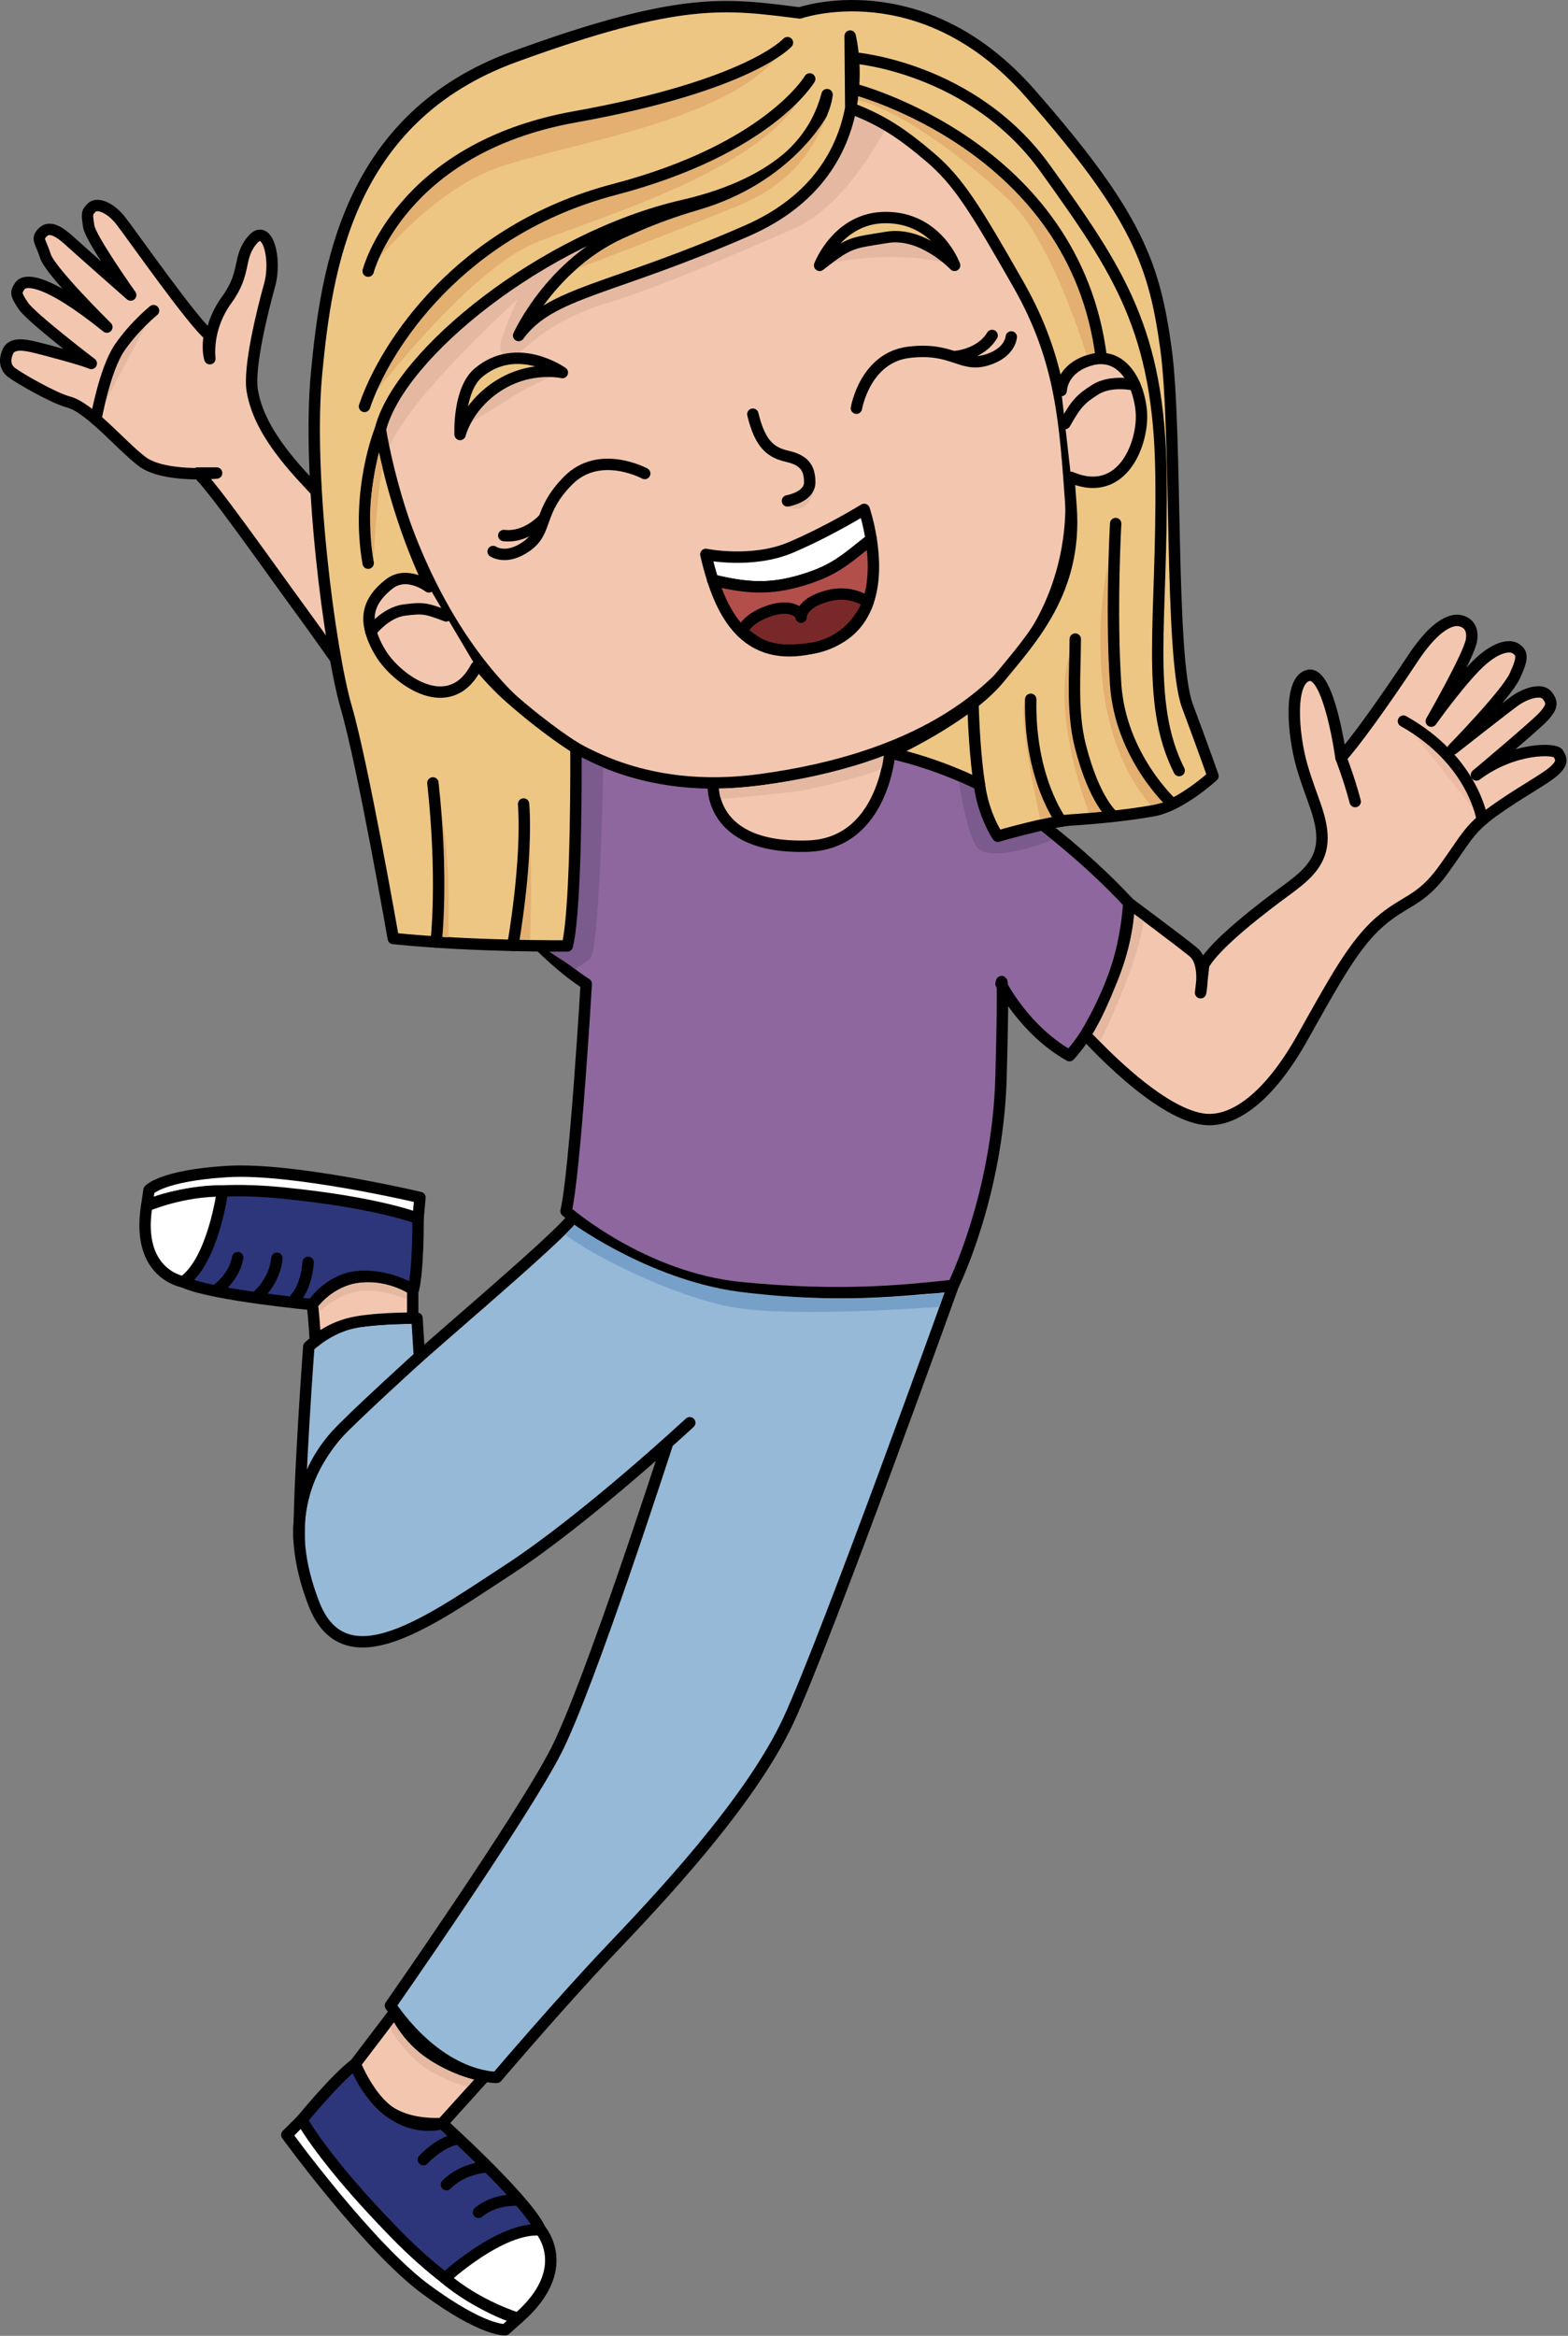 <svg id="ewDTOzIStns1" xmlns="http://www.w3.org/2000/svg" xmlns:xlink="http://www.w3.org/1999/xlink" viewBox="0 0 413 615" shape-rendering="geometricPrecision" text-rendering="geometricPrecision">
<rect x="0" y="0" width="413" height="615" fill="#808080" stroke="none"/>
<style><![CDATA[
#ewDTOzIStns24_to {animation: ewDTOzIStns24_to__to 1000ms linear infinite normal forwards}@keyframes ewDTOzIStns24_to__to { 0% {transform: translate(65.035px,126.137px)} 50% {transform: translate(67.891px,113.064px)} 100% {transform: translate(65.035px,126.137px)}} #ewDTOzIStns24_tr {animation: ewDTOzIStns24_tr__tr 1000ms linear infinite normal forwards}@keyframes ewDTOzIStns24_tr__tr { 0% {transform: rotate(0deg)} 50% {transform: rotate(7.055deg)} 100% {transform: rotate(0deg)}}
]]></style>
<path d="M151.703,319.534c0,0,23.457,14.009,43.004,16.615c19.548,2.607,45.611,4.236,56.362,2.281c0,0-33.23,92.524-43.33,114.353-10.099,21.827-34.534,47.565-47.24,60.922-12.705,13.358-29.647,33.231-29.647,33.231s-14.334.652-28.018-18.896c0,0,34.86-49.846,43.656-67.113c8.797-17.267,28.74-79.128,29.391-81.083l5.795-5.251c0,0-27.367,25.411-47.891,38.769-20.525,13.357-43.005,29.973-51.15,8.796-8.144-21.176-2.932-35.837,10.1-48.869c13.031-13.031,56.036-48.217,58.968-53.755Z" clip-rule="evenodd" fill="#96b9d7" stroke="#000" stroke-width="3" stroke-linecap="round" stroke-linejoin="round" stroke-miterlimit="10"/><path d="M78.831,406.036c-.269-13.85,2.501-51.479,2.501-51.479s5.701-5.701,13.683-6.679c7.982-.977,14.823-.814,14.823-.814l.625,10.091c0,0-17.724,16.078-21.898,20.695-11.632,12.87-9.734,28.186-9.734,28.186Z" clip-rule="evenodd" fill="#96b9d7" stroke="#000" stroke-width="3" stroke-linecap="round" stroke-linejoin="round" stroke-miterlimit="10"/><path d="M83.071,353.07c0,0-.273-4.703-.762-9.59c0,0,3.036-4.62,9.257-6.621c5.241-1.687,14.526-.221,17.132,2.549v7.646c0,0-11.179-.065-16.87,1.479s-8.757,4.537-8.757,4.537Z" clip-rule="evenodd" fill="#f3c7af" stroke="#000" stroke-width="3" stroke-linecap="round" stroke-linejoin="round" stroke-miterlimit="10"/><path d="M110.115,320.826l.499-5.54c0,0-33.4-7.915-50.802-6.837-17.401,1.078-20.565,4.894-20.565,4.894l-.594,4.117" clip-rule="evenodd" fill="#fff" stroke="#000" stroke-width="3" stroke-linecap="round" stroke-linejoin="round" stroke-miterlimit="10"/><path d="M110.115,320.826c0,0,.119,13.167-1.25,18.794c0,0-6.407-4.105-14.312-3.529-7.906.577-12.244,7.389-12.244,7.389s-25.538-2.419-33.376-5.692c-6.411-2.677-9.96-5.267-10.379-13.181-.125-2.374.099-7.147.099-7.147s10.799-5.887,36.09-3.335s35.372,6.701,35.372,6.701Z" clip-rule="evenodd" fill="#2d367a" stroke="#000" stroke-width="3" stroke-linecap="round" stroke-linejoin="round" stroke-miterlimit="10"/><path d="M58.604,313.563c0,0-2.432,18.426-10.358,23.934c0,0-12.526-1.947-9.594-20.036c0,0,9.337-4.018,19.952-3.898Z" clip-rule="evenodd" fill="#fff" stroke="#000" stroke-width="3" stroke-linecap="round" stroke-linejoin="round" stroke-miterlimit="10"/><path d="M68.037,340.995c0,0,4.339-3.731,4.896-9.713" clip-rule="evenodd" fill="none" stroke="#000" stroke-width="3" stroke-linecap="round" stroke-linejoin="round" stroke-miterlimit="10"/><path d="M77.859,341.744c0,0,2.786-2.696,3.305-9.389" clip-rule="evenodd" fill="none" stroke="#000" stroke-width="3" stroke-linecap="round" stroke-linejoin="round" stroke-miterlimit="10"/><path d="M57.016,339.63c0,0,4.68-3.23,5.592-8.516" clip-rule="evenodd" fill="none" stroke="#000" stroke-width="3" stroke-linecap="round" stroke-linejoin="round" stroke-miterlimit="10"/><path d="M79.514,558.127l-3.969,3.97c0,0,21.516,29.571,36.694,40.722c15.177,11.151,20.866,10.568,20.866,10.568l3.343-3.003" clip-rule="evenodd" fill="#fff" stroke="#000" stroke-width="3" stroke-linecap="round" stroke-linejoin="round" stroke-miterlimit="10"/><path d="M79.514,558.127c0,0,9.016-11.002,14.046-14.721c0,0,2.472,7.839,9.427,12.834c6.955,4.993,13.493,2.831,13.493,2.831s21.279,19.2,25.514,27.34c3.464,6.657,4.614,11.262-.517,18.114-1.539,2.056-5.029,5.859-5.029,5.859s-13.031-2.592-32.238-22.215c-19.208-19.623-24.696-30.042-24.696-30.042Z" clip-rule="evenodd" fill="#2d367a" stroke="#000" stroke-width="3" stroke-linecap="round" stroke-linejoin="round" stroke-miterlimit="10"/><path d="M117.204,599.806c0,0,14.771-13.598,25.157-12.679c0,0,9.041,10.285-5.913,23.257c0,0-10.524-3.131-19.244-10.578Z" clip-rule="evenodd" fill="#fff" stroke="#000" stroke-width="3" stroke-linecap="round" stroke-linejoin="round" stroke-miterlimit="10"/><path d="M128.37,570.527c0,0-6.182.091-10.784,4.666" clip-rule="evenodd" fill="none" stroke="#000" stroke-width="3" stroke-linecap="round" stroke-linejoin="round" stroke-miterlimit="10"/><path d="M120.744,563.107c0,0-4.176.307-9.24,5.499" clip-rule="evenodd" fill="none" stroke="#000" stroke-width="3" stroke-linecap="round" stroke-linejoin="round" stroke-miterlimit="10"/><path d="M136.565,579.288c0,0-6.118-.561-10.532,3.192" clip-rule="evenodd" fill="none" stroke="#000" stroke-width="3" stroke-linecap="round" stroke-linejoin="round" stroke-miterlimit="10"/><path d="M104.018,529.679L93.56,543.406c0,0,3.715,9.267,9.426,12.833c5.712,3.566,13.494,2.832,13.494,2.832l11.243-12.456c0,0-17.145-2.428-23.705-16.936Z" clip-rule="evenodd" fill="#f3c7af" stroke="#000" stroke-width="3" stroke-linecap="round" stroke-linejoin="round" stroke-miterlimit="10"/><path d="M210.216,203.666c7.492-1.68,19.697-3.971,25.116-7.255c0,0-2.398,26.422-24.227,26.393-21.828-.029-23.023-11.324-23.24-16.753c0,0,9.581.479,22.351-2.385" clip-rule="evenodd" fill="#f3c7af" stroke-linecap="round" stroke-linejoin="round" stroke-miterlimit="10"/><path d="M154.417,259.046c0,0-2.932,49.629-5.321,59.837c0,0,19.965,17.605,46.153,20.161c26.189,2.555,42.571.798,55.819-.613c0,0,11.729-23.566,12.598-54.842.868-31.276,0-24.543,0-24.543s6.081,12.163,18.027,18.896c0,0,13.683-13.9,15.638-40.181c0,0-10.643-11.945-27.15-23.891-16.506-11.946-35.837-15.638-35.837-15.638s-1.748,23.9-21.502,24.543c-26.715.868-24.977-16.724-24.977-16.724s-36.489-1.955-59.294-29.321c0,0-16.29,17.158-24.977,22.805c0,0,28.669,45.394,50.823,59.511Z" clip-rule="evenodd" fill="#8e679e" stroke="#000" stroke-width="3" stroke-linecap="round" stroke-linejoin="round" stroke-miterlimit="10"/><path d="M318.833,294.774c7.335-.188,15.964-6.842,24.271-21.665c8.308-14.824,13.521-24.434,20.2-30.299c6.678-5.864,10.751-5.375,16.778-13.683s6.678-10.751,13.194-15.475s13.358-8.308,15.964-10.588c2.606-2.281,1.955-3.421,1.14-4.724-.814-1.303-11.728-1.629-21.502,5.701c0,0,15.964-13.357,17.919-15.638c1.954-2.28,2.28-3.421.651-5.375-1.629-1.955-6.027-.163-8.145,1.303-2.117,1.466-16.615,12.869-16.615,12.869s14.009-14.335,16.29-19.222c2.28-4.887,1.954-6.027.325-7.168-1.629-1.14-5.538-.651-10.751,4.724-5.212,5.376-11.565,14.335-11.565,14.335s9.936-17.267,10.588-21.339-2.118-4.887-2.769-5.05c-.652-.163-5.05-1.629-12.706,9.937-7.656,11.565-15.638,22.642-18.896,26.063c0,0-3.095-22.642-8.471-21.665-5.375.977-4.235,15.475-1.791,23.946c2.443,8.47,5.701,14.009,5.212,20.036-.488,6.027-5.05,9.448-9.936,13.031-4.887,3.584-18.082,13.521-21.177,19.222c0,0-.46,4.146-.814,7.33c0,0,1.629-7.819-1.955-10.751s-16.941-12.868-16.941-12.868.698,14.257-11.38,34.658c0,0,20.176,22.681,32.882,22.355" clip-rule="evenodd" fill="#f3c7af" stroke-linecap="round" stroke-linejoin="round" stroke-miterlimit="10"/><path d="M318.833,294.774c7.335-.188,15.964-6.842,24.271-21.665c8.308-14.824,13.521-24.434,20.2-30.299c6.678-5.864,10.751-5.375,16.778-13.683s6.678-10.751,13.194-15.475s13.358-8.308,15.964-10.588c2.606-2.281,1.955-3.421,1.14-4.724-.814-1.303-11.728-1.629-21.502,5.701c0,0,15.964-13.357,17.919-15.638c1.954-2.28,2.28-3.421.651-5.375-1.629-1.955-6.027-.163-8.145,1.303-2.117,1.466-16.615,12.869-16.615,12.869s14.009-14.335,16.29-19.222c2.28-4.887,1.954-6.027.325-7.168-1.629-1.14-5.538-.651-10.751,4.724-5.212,5.376-11.565,14.335-11.565,14.335s9.936-17.267,10.588-21.339-2.118-4.887-2.769-5.05c-.652-.163-5.05-1.629-12.706,9.937-7.656,11.565-15.638,22.642-18.896,26.063c0,0-3.095-22.642-8.471-21.665-5.375.977-4.235,15.475-1.791,23.946c2.443,8.47,5.701,14.009,5.212,20.036-.488,6.027-5.05,9.448-9.936,13.031-4.887,3.584-18.082,13.521-21.177,19.222c0,0-.46,4.146-.814,7.33c0,0,1.629-7.819-1.955-10.751s-16.941-12.868-16.941-12.868.698,14.257-11.38,34.658c0,0,20.176,22.681,32.882,22.355Z" clip-rule="evenodd" fill="none" stroke="#000" stroke-width="3" stroke-linecap="round" stroke-linejoin="round" stroke-miterlimit="10"/><path d="M390.426,215.889c0,0-2.199-15.594-20.769-26.02" clip-rule="evenodd" fill="#ecbba3" stroke="#000" stroke-width="3" stroke-linecap="round" stroke-linejoin="round" stroke-miterlimit="10"/><path d="M353.204,199.48c0,0,2.118,5.375,3.747,11.566" clip-rule="evenodd" fill="#ecbba3" stroke="#000" stroke-width="3" stroke-linecap="round" stroke-linejoin="round" stroke-miterlimit="10"/><g id="ewDTOzIStns24_to" transform="translate(65.035,126.137)"><g id="ewDTOzIStns24_tr" transform="rotate(0)"><g transform="translate(-65.035,-126.137)"><path d="M80.191,162.014c-9.627-13.14-24.923-35.023-28.181-37.466h5.05c0,0-14.009,1.303-19.711-3.095-5.701-4.398-13.752-14.167-19.384-15.638-3.84-1.003-12.959-6.247-14.897-7.729s-1.824-3.647-1.026-5.471s2.85-2.166,6.383-1.368c3.534.798,13.566,3.533,15.618,4.445c0,0-15.846-12.083-17.897-15.161-2.052-3.078-2.052-3.534-.912-5.244s6.383-2.508,22.913,10.83c0,0-14.934-14.706-16.188-18.696s-2.508-4.446-.684-6.269c1.824-1.824,4.446-.114,7.182,2.393c2.736,2.508,15.96,14.136,15.96,14.136s-10.602-14.933-11.058-18.125-.57-3.534.798-4.902s4.788-.114,7.524,3.306c2.736,3.419,19.265,27.131,23.483,30.323c0,0-.684,3.419.114,6.156.032-.061-1.193-7.744,4.446-15.504c5.359-7.375,2.71-11.095,6.839-15.846c3.854-4.432,6.384,5.016,4.446,11.97s-5.585,21.773-4.56,27.815c1.026,6.042,4.348,12.823,12.819,22.163c8.471,9.339,49.303,51.692,49.303,51.692s-13.458,15.067-23.018,21.434c0,0-17.032-24.78-25.362-36.149" clip-rule="evenodd" fill="#f3c7af" stroke-linecap="round" stroke-linejoin="round" stroke-miterlimit="10"/><path d="M80.191,162.014c-9.627-13.14-24.923-35.023-28.181-37.466h5.05c0,0-14.009,1.303-19.711-3.095-5.701-4.398-13.752-14.167-19.384-15.638-3.84-1.003-12.959-6.247-14.897-7.729s-1.824-3.647-1.026-5.471s2.85-2.166,6.383-1.368c3.534.798,13.566,3.533,15.618,4.445c0,0-15.846-12.083-17.897-15.161-2.052-3.078-2.052-3.534-.912-5.244s6.383-2.508,22.913,10.83c0,0-14.934-14.706-16.188-18.696s-2.508-4.446-.684-6.269c1.824-1.824,4.446-.114,7.182,2.393c2.736,2.508,15.96,14.136,15.96,14.136s-10.602-14.933-11.058-18.125-.57-3.534.798-4.902s4.788-.114,7.524,3.306c2.736,3.419,19.265,27.131,23.483,30.323c0,0-.684,3.419.114,6.156.032-.061-1.193-7.744,4.446-15.504c5.359-7.375,2.71-11.095,6.839-15.846c3.854-4.432,6.384,5.016,4.446,11.97s-5.585,21.773-4.56,27.815c1.026,6.042,4.348,12.823,12.819,22.163c8.471,9.339,49.303,51.692,49.303,51.692s-13.458,15.067-23.018,21.434c0,0-17.032-24.78-25.362-36.149Z" clip-rule="evenodd" fill="none" stroke="#000" stroke-width="3" stroke-linecap="round" stroke-linejoin="round" stroke-miterlimit="10"/><path d="M25.262,110.416c0,0,2.314-13.152,6.224-18.854c3.909-5.701,8.959-9.773,8.959-9.773" clip-rule="evenodd" fill="#e5b9a1" stroke="#000" stroke-width="3" stroke-linecap="round" stroke-linejoin="round" stroke-miterlimit="10"/></g></g></g><path d="M211.322,152.736c-8.633,2.6-14.715,2.124-23.566,0c8.851,2.124,14.933,2.6,23.566,0s11.302-5.366,18.143-10.742c-6.841,5.376-9.51,8.142-18.143,10.742m70.697-22.812c-.652-10.751-1.955-25.086-4.236-39.421-2.28-14.335-23.457-58.642-23.457-58.642L200.462,13.617L96.969,79.426l3.584,37.466c0,0,18.027,99.53,99.909,88.371c81.882-11.158,82.208-64.588,81.557-75.339" clip-rule="evenodd" fill="#f3c7af" stroke-linecap="round" stroke-linejoin="round" stroke-miterlimit="10"/><path d="M211.322,152.736c-8.633,2.6-14.715,2.124-23.566,0c8.851,2.124,14.933,2.6,23.566,0s11.302-5.366,18.143-10.742c-6.841,5.376-9.51,8.142-18.143,10.742Zm70.697-22.812c-.652-10.751-1.955-25.086-4.236-39.421-2.28-14.335-23.457-58.642-23.457-58.642L200.462,13.617L96.969,79.426l3.584,37.466c0,0,18.027,99.53,99.909,88.371c81.882-11.158,82.208-64.588,81.557-75.339Z" clip-rule="evenodd" fill="none" stroke="#000" stroke-width="3" stroke-linecap="round" stroke-linejoin="round" stroke-miterlimit="10"/><path d="M151.7,198.557c0,0-1.528,44.718-2.278,50.498l-7.316-.148c0,0,7.984,5.166,9.271,6.12c0,0,1.846-.76,4.126-2.714c2.281-1.955,3.327-44.745,3.401-50.244c0,0-3.948-1.635-7.204-3.512" clip-rule="evenodd" fill="#7b5a8e" stroke-linecap="round" stroke-linejoin="round" stroke-miterlimit="10"/><path d="M252.549,205.711c0,0,1.845,12.778,4.581,17.092c2.735,4.315,16.093.08,19.894-1.658c0,0-18.895-13.552-24.475-15.434" clip-rule="evenodd" fill="#7b5a8e" stroke-linecap="round" stroke-linejoin="round" stroke-miterlimit="10"/><path d="M233.66,33.04c0,0-10.218,20.993-24.618,27.165-5.701,2.443-33.231,14.823-49.032,19.547s-22.479,12.802-24.108,14.139c-1.629,1.336-5.05-.13-3.91-4.202c1.141-4.073,4.398-10.914,4.398-10.914s-32.332,28.974-34.736,41.69L89.965,109.052l25.738-47.544L179.395,33.04l38.443-15.514L233.66,33.04Z" clip-rule="evenodd" fill="#e5b9a1" stroke-linecap="round" stroke-linejoin="round" stroke-miterlimit="10"/><path d="M223.92,9.49l.161,19.004c2.022-10.52-.161-19.004-.161-19.004Z" clip-rule="evenodd" fill="#eec684" stroke="#000" stroke-width="3" stroke-linecap="round" stroke-linejoin="round" stroke-miterlimit="10"/><path d="M217.838,24.91c-1.832,6.922-5.382,12.19-10.047,16.394c9.463-8.183,10.047-16.394,10.047-16.394Z" clip-rule="evenodd" fill="#eec684" stroke="#000" stroke-width="3" stroke-linecap="round" stroke-linejoin="round" stroke-miterlimit="10"/><path d="M312.752,185.851c-4.778-12.814-2.606-72.108-5.647-94.045s-7.385-34.968-35.837-67.33C242.815,-7.886,210.671,3.408,210.671,3.408c-19.33-2.389-31.059-4.561-75.149,11.511C91.431,30.992,86.001,71.173,83.395,98.105s3.448,73.186,7.819,88.18s12.38,60.815,12.38,60.815c21.068,2.172,45.828,1.955,45.828,1.955c2.606-10.643,2.278-52.096,2.278-52.096s-7.469-4.529-17.325-13.219c-27.104-23.899-34.188-70.676-34.188-70.676c5.064-20.009,43.208-50.579,79.696-58.954c13.578-3.116,22.3-7.956,27.908-12.806c4.665-4.203,8.215-9.472,10.047-16.394c0,0-.583,8.211-10.047,16.394-10.264,9.251-25.925,13.348-40.559,18.574-21.285,7.602-30.624,28.453-30.624,28.453c8.47-11.511,23.891-11.729,60.162-27.584c18.518-8.094,25.201-21.282,27.31-32.254l-.16-19.004c0,0,2.182,8.484.16,19.004v.006c8.093,3.036,13.523,6.619,20.907,12.918c7.385,6.299,11.729,13.249,23.24,33.448c11.512,20.199,12.28,36.639,13.886,58.645c1.607,22.006-10.411,34.687-18.948,45.108-8.536,10.421-28.82,19.613-28.82,19.613c13.014,2.828,23.634,8.335,23.634,8.335c1.045,8.117,4.818,13.602,4.818,13.602s13.466-3.91,19.318-4.279c5.853-.37,14.565-1.151,21.732-2.454s15.638-9.123,15.638-9.123-1.955-5.647-6.733-18.461" clip-rule="evenodd" fill="#eec684" stroke-linecap="round" stroke-linejoin="round" stroke-miterlimit="10"/><path d="M312.752,185.851c-4.778-12.814-2.606-72.108-5.647-94.045s-7.385-34.968-35.837-67.33C242.815,-7.886,210.671,3.408,210.671,3.408c-19.33-2.389-31.059-4.561-75.149,11.511C91.431,30.992,86.001,71.173,83.395,98.105s3.448,73.186,7.819,88.18s12.38,60.815,12.38,60.815c21.068,2.172,45.828,1.955,45.828,1.955c2.606-10.643,2.278-52.096,2.278-52.096s-7.469-4.529-17.325-13.219c-27.104-23.899-34.188-70.676-34.188-70.676c5.064-20.009,43.208-50.579,79.696-58.954c13.578-3.116,22.3-7.956,27.908-12.806c4.665-4.203,8.215-9.472,10.047-16.394c0,0-.583,8.211-10.047,16.394-10.264,9.251-25.925,13.348-40.559,18.574-21.285,7.602-30.624,28.453-30.624,28.453c8.47-11.511,23.891-11.729,60.162-27.584c18.518-8.094,25.201-21.282,27.31-32.254l-.16-19.004c0,0,2.182,8.484.16,19.004v.006c8.093,3.036,13.523,6.619,20.907,12.918c7.385,6.299,11.729,13.249,23.24,33.448c11.512,20.199,12.28,36.639,13.886,58.645c1.607,22.006-10.411,34.687-18.948,45.108-8.536,10.421-28.82,19.613-28.82,19.613c13.014,2.828,23.634,8.335,23.634,8.335c1.045,8.117,4.818,13.602,4.818,13.602s13.466-3.91,19.318-4.279c5.853-.37,14.565-1.151,21.732-2.454s15.638-9.123,15.638-9.123-1.955-5.647-6.733-18.461Z" clip-rule="evenodd" fill="none" stroke="#000" stroke-width="3" stroke-linecap="round" stroke-linejoin="round" stroke-miterlimit="10"/><path d="M306.562,211.278c0,0-14.932-12.367-14.769-62.702c0,0-8.921,39.591,11.258,63.455l3.511-.753Z" clip-rule="evenodd" fill="#e3b071" stroke-linecap="round" stroke-linejoin="round" stroke-miterlimit="10"/><path d="M308.838,211.687c0,0-13.678-12.37-14.982-31.483-1.303-19.113,0-42.353,0-42.353" clip-rule="evenodd" fill="none" stroke="#000" stroke-width="3" stroke-linecap="round" stroke-linejoin="round" stroke-miterlimit="10"/><path d="M277.04,215.101c0,0-5.384-7.986-7.012-30.987c0,0-2.429,2.517,3.946,31.631l3.066-.644Z" clip-rule="evenodd" fill="#e3b071" stroke-linecap="round" stroke-linejoin="round" stroke-miterlimit="10"/><path d="M290.272,213.652c0,0-7.06-17.885-8.688-40.887c0,0-4.995,12.978,5.202,41.198l3.486-.311Z" clip-rule="evenodd" fill="#e3b071" stroke-linecap="round" stroke-linejoin="round" stroke-miterlimit="10"/><path d="M293.277,214.926c0,0-5.032-3.88-8.76-18.649-2.289-9.065-1.303-19.547-1.303-28.018" clip-rule="evenodd" fill="none" stroke="#000" stroke-width="3" stroke-linecap="round" stroke-linejoin="round" stroke-miterlimit="10"/><path d="M279.521,216.192c0,0-8.471-11.228-8.036-32.079" clip-rule="evenodd" fill="none" stroke="#000" stroke-width="3" stroke-linecap="round" stroke-linejoin="round" stroke-miterlimit="10"/><path d="M115.007,246.642c0,0,1.437-17.58-.987-40.506c0,0,5.104,10.856,4.018,40.639l-3.031-.133Z" clip-rule="evenodd" fill="#e3b071" stroke-linecap="round" stroke-linejoin="round" stroke-miterlimit="10"/><path d="M136.59,247.272c0,0,3.744-12.659,1.32-35.585c0,0,2.797,5.935,1.711,35.718l-3.031-.133Z" clip-rule="evenodd" fill="#e3b071" stroke-linecap="round" stroke-linejoin="round" stroke-miterlimit="10"/><path d="M135.081,248.907c0,0,3.916-21.81,2.83-37.22" clip-rule="evenodd" fill="none" stroke="#000" stroke-width="3" stroke-linecap="round" stroke-linejoin="round" stroke-miterlimit="10"/><path d="M114.869,248.036c0,0,1.956-16.397-.85-41.9" clip-rule="evenodd" fill="none" stroke="#000" stroke-width="3" stroke-linecap="round" stroke-linejoin="round" stroke-miterlimit="10"/><path d="M100.187,113.064c0,0-6.584,16.1-3.218,35.213" clip-rule="evenodd" fill="none" stroke="#000" stroke-width="3" stroke-linecap="round" stroke-linejoin="round" stroke-miterlimit="10"/><path d="M207.413,11.227c0,0-9.991,11.294-56.036,19.547C105.332,39.028,96.97,71.39,96.97,71.39s14.009-18.353,30.624-25.846c16.616-7.494,67.439-12.598,79.819-34.317" clip-rule="evenodd" fill="#e3b071" stroke-linecap="round" stroke-linejoin="round" stroke-miterlimit="10"/><path d="M213.277,20.784c0,0-10.86,18.461-51.475,29.104-40.615,10.642-60.342,41.05-65.791,57.122c0,0,26.696-35.674,45.103-43.113s64.67-20.471,72.163-43.113" clip-rule="evenodd" fill="#e3b071" stroke-linecap="round" stroke-linejoin="round" stroke-miterlimit="10"/><path d="M213.277,20.784c0,0-10.86,18.461-51.475,29.104-40.615,10.642-60.342,41.05-65.791,57.122" clip-rule="evenodd" fill="none" stroke="#000" stroke-width="3" stroke-linecap="round" stroke-linejoin="round" stroke-miterlimit="10"/><path d="M226.037,25.399c0,0,22.067,5.925,35.538,18.353c21.219,19.574,23.973,31.113,26.797,49.194c0,0-1.466.163-2.199.489c0,0-9.041-30.217-20.77-41.131-11.728-10.914-28.561-23.376-39.366-25.901v-1.004Z" clip-rule="evenodd" fill="#e3b071" stroke-linecap="round" stroke-linejoin="round" stroke-miterlimit="10"/><path d="M207.413,11.227c0,0-9.991,11.294-56.036,19.547C105.332,39.028,96.97,71.39,96.97,71.39" clip-rule="evenodd" fill="none" stroke="#000" stroke-width="3" stroke-linecap="round" stroke-linejoin="round" stroke-miterlimit="10"/><path d="M224.774,23.408c0,0,58.518,14.898,65.32,70.969" clip-rule="evenodd" fill="none" stroke="#000" stroke-width="3" stroke-linecap="round" stroke-linejoin="round" stroke-miterlimit="10"/><path d="M224.774,15.224c0,0,31.29,2.302,50.62,29.234c19.331,26.932,29.973,42.622,30.407,80.822.435,38.2-4.343,59.441,4.779,77.599" clip-rule="evenodd" fill="none" stroke="#000" stroke-width="3" stroke-linecap="round" stroke-linejoin="round" stroke-miterlimit="10"/><path d="M257.978,206.566c-1.045-6.597-1.537-15.234-1.698-21.423" clip-rule="evenodd" fill="none" stroke="#000" stroke-width="3" stroke-linecap="round" stroke-linejoin="round" stroke-miterlimit="10"/><path d="M282.115,125.688c13.78,5.864,19.288-9.611,18.474-17.593-.241-2.362-.81-4.681-1.695-6.721-2.104-4.853-5.995-8.127-11.5-6.636-7.819,2.117-7.873,8.091-7.873,8.091" clip-rule="evenodd" fill="#f3c7af" stroke="#000" stroke-width="3" stroke-linecap="round" stroke-linejoin="round" stroke-miterlimit="10"/><path d="M298.895,101.375c0,0-6.131-1.46-10.36,1.183-3.909,2.443-5.131,3.797-8.028,8.947" clip-rule="evenodd" fill="none" stroke="#000" stroke-width="3" stroke-linecap="round" stroke-linejoin="round" stroke-miterlimit="10"/><path d="M125.428,175.599c-6.962,13.259-20.384,3.642-24.803-3.055-1.307-1.982-2.334-4.138-2.939-6.277-1.441-5.091.257-8.849,4.708-12.415c4.756-3.811,10.551.66,10.551.66" clip-rule="evenodd" fill="#f3c7af" stroke="#000" stroke-width="3" stroke-linecap="round" stroke-linejoin="round" stroke-miterlimit="10"/><path d="M97.686,166.267c0,0,3.825-5.01,8.771-5.638c4.574-.581,5.543-.628,11.045,1.528" clip-rule="evenodd" fill="none" stroke="#000" stroke-width="3" stroke-linecap="round" stroke-linejoin="round" stroke-miterlimit="10"/><path d="M225.575,107.476c0,0,2.243-13.324,13.817-14.721c11.575-1.397,13.686,4.047,20.447,2.042c6.301-1.869,6.522-6.083,6.522-6.083" clip-rule="evenodd" fill="none" stroke="#000" stroke-width="3" stroke-linecap="round" stroke-linejoin="round" stroke-miterlimit="10"/><path d="M251.436,93.89c0,0,6.759-.406,9.88-5.568" clip-rule="evenodd" fill="none" stroke="#000" stroke-width="3" stroke-linecap="round" stroke-linejoin="round" stroke-miterlimit="10"/><path d="M214.58,128.186c0,0-1.303,4.67-7.385,4.996c0,0,5.43,3.8,7.385-4.996" clip-rule="evenodd" fill="#e5b9a1" stroke-linecap="round" stroke-linejoin="round" stroke-miterlimit="10"/><path d="M169.812,124.668c0,0-11.872-6.451-20.109,1.8s-5.253,13.269-11.002,17.356c-5.356,3.808-8.81,1.383-8.81,1.383" clip-rule="evenodd" fill="none" stroke="#000" stroke-width="3" stroke-linecap="round" stroke-linejoin="round" stroke-miterlimit="10"/><path d="M143.17,136.65c0,0-4.487,5.071-10.476,4.345" clip-rule="evenodd" fill="none" stroke="#000" stroke-width="3" stroke-linecap="round" stroke-linejoin="round" stroke-miterlimit="10"/><path d="M198.291,109.052c1.955,8.166,4.887,10.121,9.122,11.098c4.235.978,5.864,2.919,5.864,6.835s-5.864,4.894-5.864,4.894" clip-rule="evenodd" fill="none" stroke="#000" stroke-width="3" stroke-linecap="round" stroke-linejoin="round" stroke-miterlimit="10"/><path d="M215.883,69.87c0,0,18.762-4.995,35.553,0c0,0-10.751-10.154-17.776-9.828-7.026.326-17.777,9.828-17.777,9.828" clip-rule="evenodd" fill="#e5b9a1" stroke-linecap="round" stroke-linejoin="round" stroke-miterlimit="10"/><path d="M215.883,69.87c0,0,4.776-12.595,17.376-12.597c13.683-.003,18.177,12.597,18.177,12.597s-8.471-8.905-17.776-7.385c-9.306,1.521-9.741,1.086-17.777,7.385Z" clip-rule="evenodd" fill="#eec684" stroke="#000" stroke-width="3" stroke-linecap="round" stroke-linejoin="round" stroke-miterlimit="10"/><path d="M121.187,114.395c0,0,2.498-11.023,6.407-14.606c3.91-3.584,13.195-5.017,20.525-1.694c0,0-8.195,2.878-14.498,7.214-4.219,2.902-12.325,6.751-12.434,9.086" clip-rule="evenodd" fill="#e5b9a1" stroke-linecap="round" stroke-linejoin="round" stroke-miterlimit="10"/><path d="M126.062,98.094c-5.44,4.52-4.876,16.3-4.876,16.3s1.373-5.837,7.385-10.86c9.361-7.818,19.548-5.44,19.548-5.44s-11.849-8.481-22.057,0" clip-rule="evenodd" fill="#eec684" stroke-linecap="round" stroke-linejoin="round" stroke-miterlimit="10"/><path d="M126.062,98.094c-5.44,4.52-4.876,16.3-4.876,16.3s1.373-5.837,7.385-10.86c9.361-7.818,19.548-5.44,19.548-5.44s-11.849-8.481-22.057,0Z" clip-rule="evenodd" fill="none" stroke="#000" stroke-width="3" stroke-linecap="round" stroke-linejoin="round" stroke-miterlimit="10"/><path d="M211.322,152.736c8.633-2.6,11.302-5.366,18.143-10.741-.724-4.598-1.853-7.877-1.853-7.877s-8.96,5.58-19.222,9.978c-10.263,4.398-22.48,1.872-22.48,1.872.525,2.263,1.128,4.546,1.847,6.768c8.85,2.124,14.932,2.6,23.565,0" clip-rule="evenodd" fill="#fff" stroke-linecap="round" stroke-linejoin="round" stroke-miterlimit="10"/><path d="M211.322,152.736c8.633-2.6,11.302-5.366,18.143-10.741-.724-4.598-1.853-7.877-1.853-7.877s-8.96,5.58-19.222,9.978c-10.263,4.398-22.48,1.872-22.48,1.872.525,2.263,1.128,4.546,1.847,6.768c8.85,2.124,14.932,2.6,23.565,0Z" clip-rule="evenodd" fill="none" stroke="#000" stroke-width="3" stroke-linecap="round" stroke-linejoin="round" stroke-miterlimit="10"/><path d="M229.465,141.995c-6.841,5.375-9.51,8.141-18.143,10.741s-14.715,2.124-23.565,0c3.96,12.252,11.454,22.613,29.104,17.097c13.871-4.334,14.042-18.701,12.604-27.838Z" clip-rule="evenodd" fill="#b24f4b" stroke="#000" stroke-width="3" stroke-linecap="round" stroke-linejoin="round" stroke-miterlimit="10"/><path d="M195.376,166.392c0,0,.96-3.237,6.661-5.355c5.702-2.117,8.797-.163,8.96,1.466c0,0-.242-3.561,6.678-5.538c4.561-1.303,8.259-.181,10.971,1.538c0,0-3.477,10.59-15.369,12.264-11.891,1.673-14.3-2.115-17.901-4.375Z" clip-rule="evenodd" fill="#792829" stroke="#000" stroke-width="3" stroke-linecap="round" stroke-linejoin="round" stroke-miterlimit="10"/><path d="M151.322,322.467c0,0,21.121,15.327,45.339,17.878c3.475.366,25.195,3.218,52.018,0l-1.412,3.733c0,0-38.986,3.04-54.841,0-15.855-3.041-36.923-13.838-43.547-19.051l2.443-2.56Z" clip-rule="evenodd" fill="#76a0c8" stroke-linecap="round" stroke-linejoin="round" stroke-miterlimit="10"/><path d="M189.399,207.612c0,0,7.589.095,21.109-2.43c13.521-2.525,22.236-6.19,22.236-6.19s-.156,2.017-.563,3.239-18.448,5.557-21.038,5.965c-2.589.407-19.911,2.226-21.241,2.145c0,0-.509-1.306-.503-2.729" clip-rule="evenodd" fill="#e5b9a1" stroke-linecap="round" stroke-linejoin="round" stroke-miterlimit="10"/><path d="M217.838,30.441c0,0-9.145,17.6-33.746,24.793-24.097,7.045-31.901,15.437-31.901,15.437s27.204-10.274,42.353-16.56s20.199-16.177,23.294-23.67" clip-rule="evenodd" fill="#e3b071" stroke-linecap="round" stroke-linejoin="round" stroke-miterlimit="10"/><path d="M99.793,119.173c0,0-2.552,10.358-2.281,17.478.272,7.119.869,10.866.869,10.866s1.141-20.525,2.444-24.109l-1.032-4.235Z" clip-rule="evenodd" fill="#e3b071" stroke-linecap="round" stroke-linejoin="round" stroke-miterlimit="10"/><path d="M83.829,343.914c0,0,4.208-5.085,10.317-6.081c7.229-1.179,13.086,2.511,13.086,2.511l-.038,1.762c0,0-6.894-3.025-12.605-2.156-5.71.869-10.054,4.996-10.543,5.485l-.217-1.521Z" clip-rule="evenodd" fill="#e5b9a1" stroke-linecap="round" stroke-linejoin="round" stroke-miterlimit="10"/><path d="M103.773,532.483c0,0,2.93,5.291,7.694,8.753c4.765,3.461,11.05,5.938,13.412,6.304l-1.731,1.9c0,0-8.871-2.34-13.839-7.145-4.968-4.806-6.646-8.364-6.646-8.364l1.11-1.448Z" clip-rule="evenodd" fill="#e5b9a1" stroke-linecap="round" stroke-linejoin="round" stroke-miterlimit="10"/><path d="M298.717,240.673c0,0,.056,6.641-4.473,17.864-4.53,11.222-6.492,13.693-6.492,13.693l1.997,2.045c0,0,9.898-19.9,11.497-31.713l-2.529-1.889Z" clip-rule="evenodd" fill="#e5b9a1" stroke-linecap="round" stroke-linejoin="round" stroke-miterlimit="10"/></svg>
